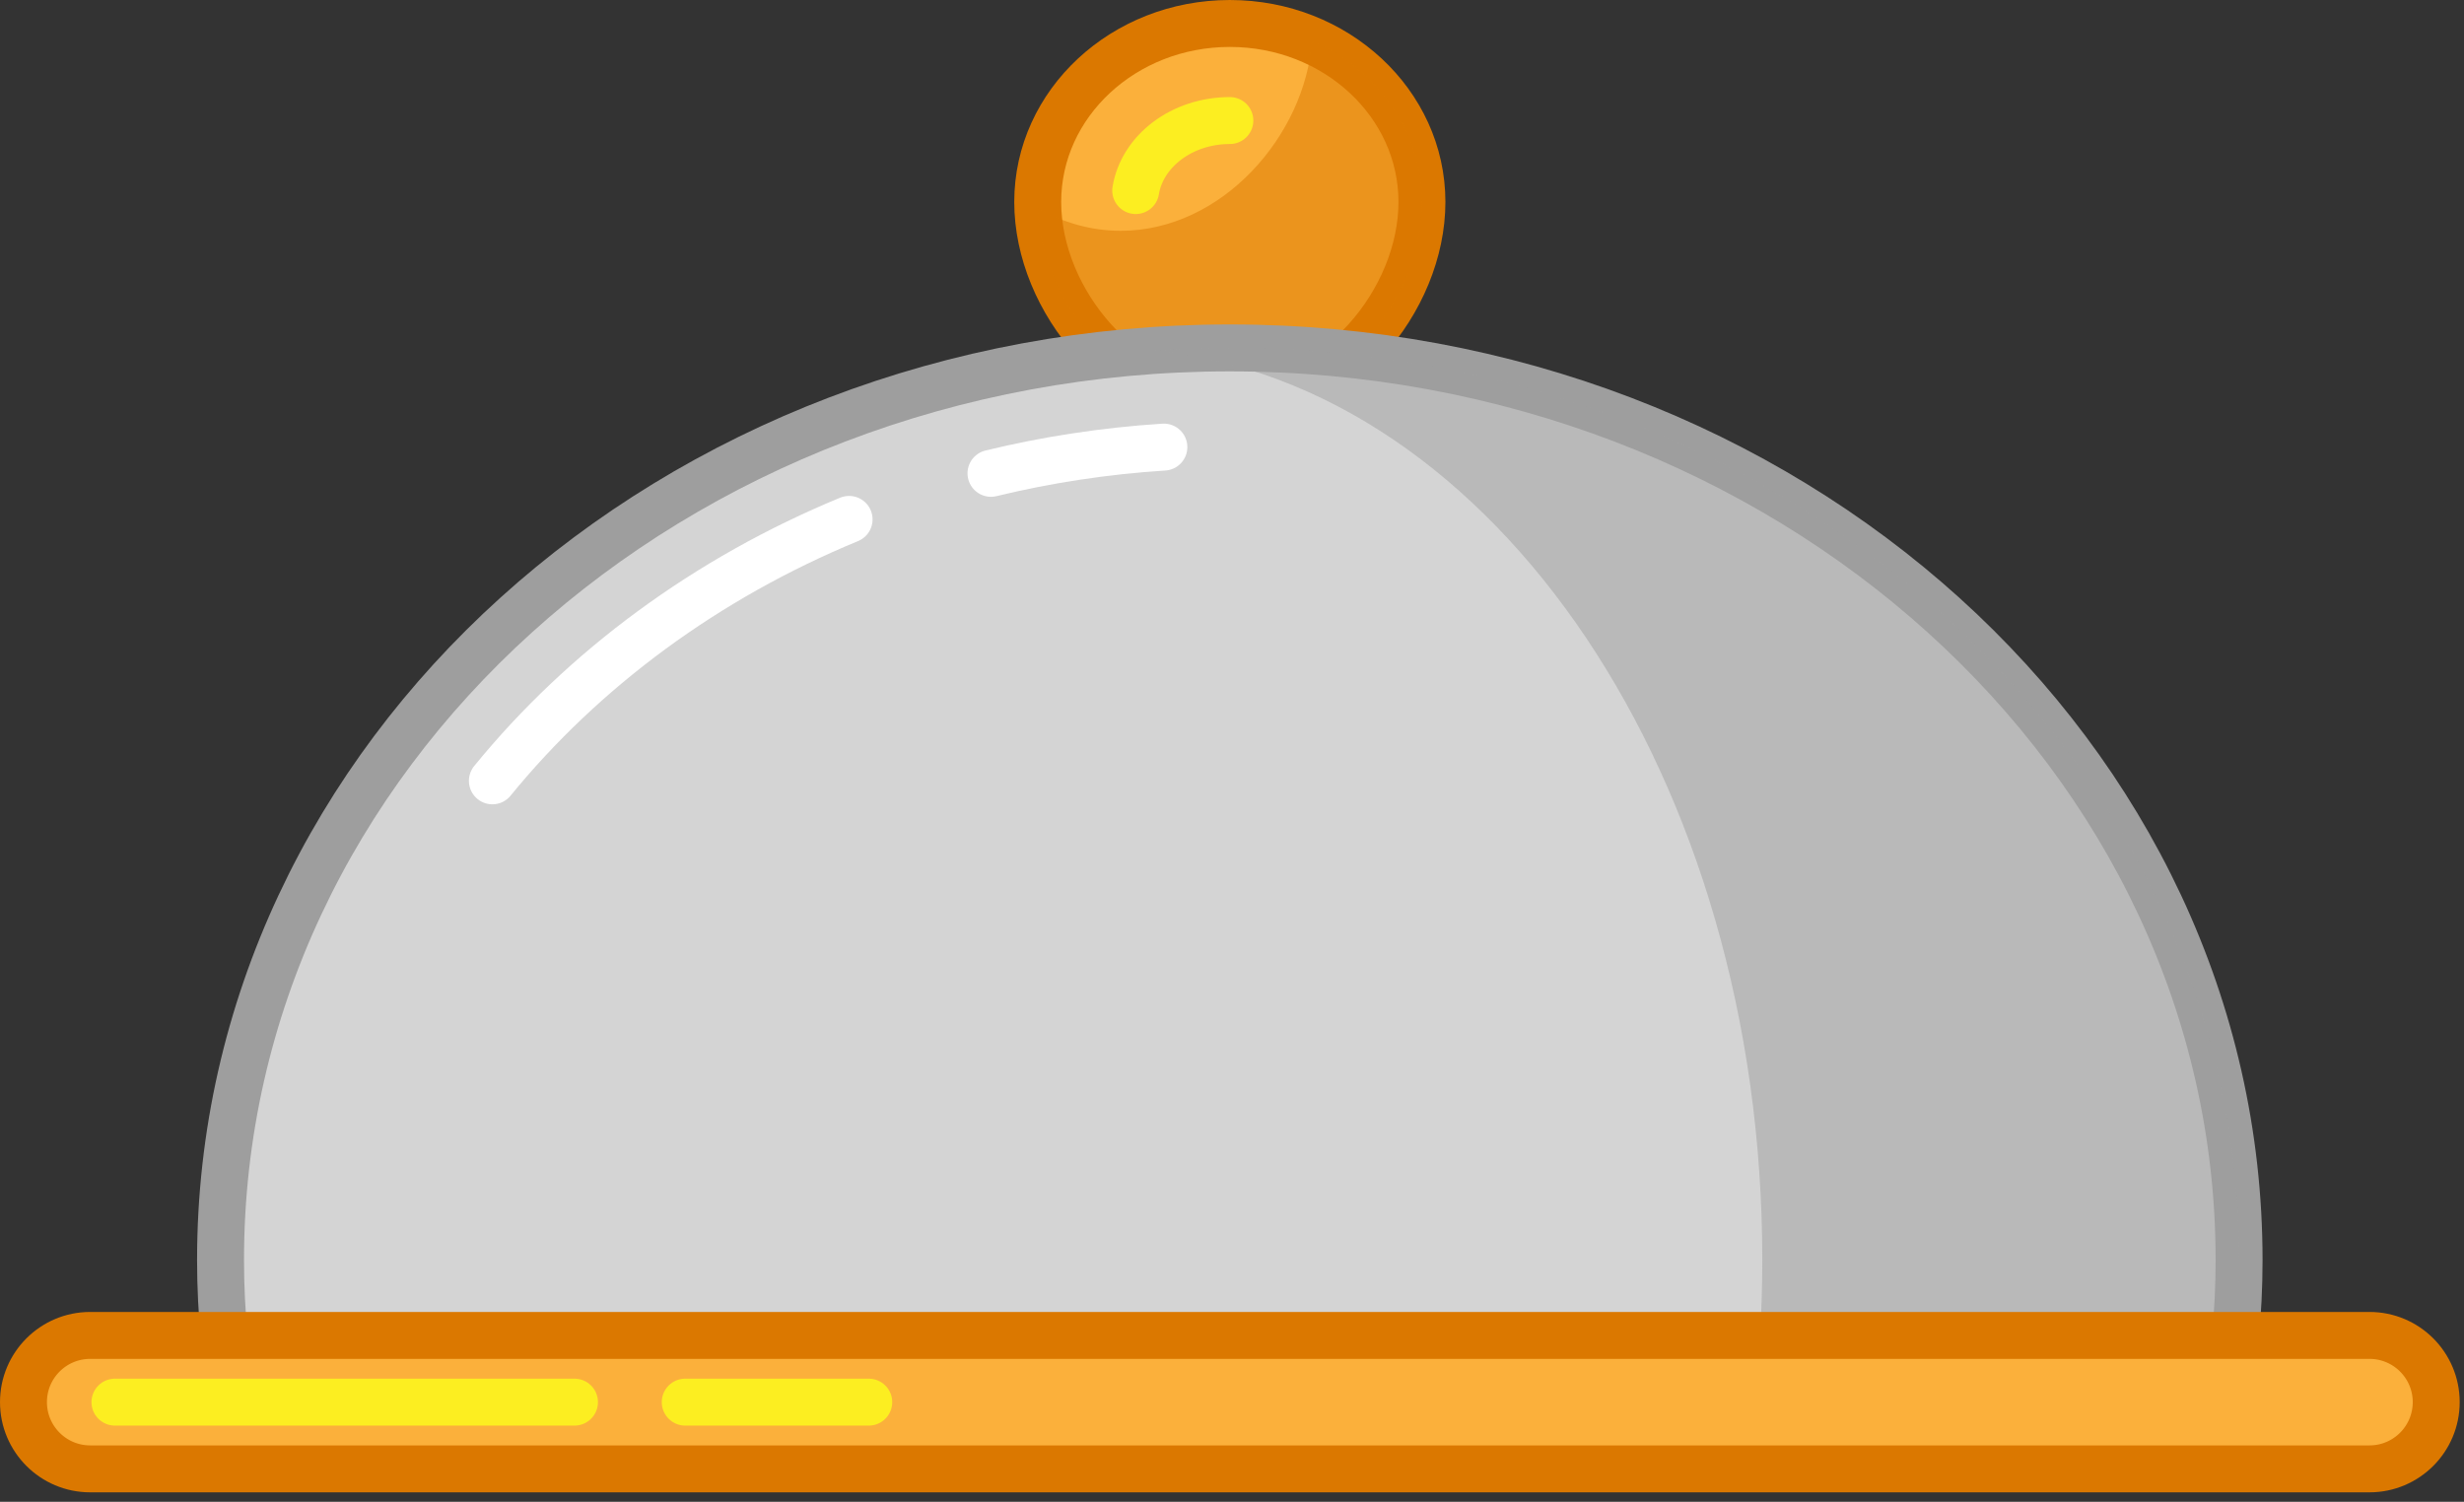 <?xml version="1.0" encoding="UTF-8" standalone="no"?><!DOCTYPE svg PUBLIC "-//W3C//DTD SVG 1.1//EN" "http://www.w3.org/Graphics/SVG/1.1/DTD/svg11.dtd"><svg width="100%" height="100%" viewBox="0 0 105 64" version="1.1" xmlns="http://www.w3.org/2000/svg" xmlns:xlink="http://www.w3.org/1999/xlink" xml:space="preserve" xmlns:serif="http://www.serif.com/" style="fill-rule:evenodd;clip-rule:evenodd;stroke-linecap:round;stroke-linejoin:round;stroke-miterlimit:10;"><rect x="0" y="0" width="105" height="64" fill="#333333" stroke="none"/><path d="M60.594,8.606c0,4.201 -3.665,8.642 -8.186,8.642c-4.522,0 -8.187,-4.441 -8.187,-8.642c0,-4.201 3.665,-7.606 8.187,-7.606c4.521,0 8.186,3.405 8.186,7.606" style="fill:#fbb03b;fill-rule:nonzero;"/><path d="M60.594,8.606c0,4.201 -3.665,8.642 -8.186,8.642c-4.522,0 -8.187,-4.441 -8.187,-8.642c0,-4.201 3.665,-7.606 8.187,-7.606c4.521,0 8.186,3.405 8.186,7.606Z" style="fill:none;fill-rule:nonzero;stroke:#db7800;stroke-width:2px;"/><path d="M48.397,8.121c0.276,-1.684 1.97,-2.984 4.012,-2.984" style="fill:none;fill-rule:nonzero;stroke:#fcee21;stroke-width:2px;"/><g opacity="0.5"><path d="M55.911,1.738c-0.297,4.032 -3.83,8.098 -8.156,8.098c-1.261,0 -2.451,-0.354 -3.519,-0.944c0.161,4.114 3.753,8.356 8.173,8.356c4.52,0 8.185,-4.441 8.185,-8.642c0,-3.034 -1.916,-5.646 -4.683,-6.868" style="fill:#db7800;fill-rule:nonzero;"/></g><path d="M94.778,60.342c0.411,-2.159 0.638,-4.376 0.638,-6.644c0,-21.467 -19.255,-38.872 -43.008,-38.872c-23.754,0 -43.01,17.405 -43.01,38.872c0,2.268 0.227,4.485 0.638,6.644l84.742,0Z" style="fill:#d4d4d4;fill-rule:nonzero;stroke:#9e9e9e;stroke-width:2px;"/><g opacity="0.5"><path d="M52.408,14.827c-1.067,0 -2.12,0.048 -3.167,0.116c14.454,1.466 25.857,18.251 25.857,38.756c0,2.268 -0.148,4.484 -0.415,6.644l20.095,0c0.411,-2.16 0.638,-4.376 0.638,-6.644c0,-21.468 -19.255,-38.872 -43.008,-38.872" style="fill:#9e9e9e;fill-rule:nonzero;"/></g><path d="M42.229,20.171c2.374,-0.576 4.837,-0.956 7.368,-1.118" style="fill:none;fill-rule:nonzero;stroke:#fff;stroke-width:2px;stroke-linejoin:miter;"/><path d="M20.982,33.276c3.9,-4.779 9.131,-8.639 15.201,-11.142" style="fill:none;fill-rule:nonzero;stroke:#fff;stroke-width:2px;stroke-linejoin:miter;"/><path d="M103.816,59.752c0,1.57 -1.273,2.844 -2.844,2.844l-97.129,0c-1.57,0 -2.843,-1.274 -2.843,-2.844c0,-1.57 1.273,-2.843 2.843,-2.843l97.129,0c1.571,0 2.844,1.273 2.844,2.843" style="fill:#fbb03b;fill-rule:nonzero;"/><path d="M103.816,59.752c0,1.57 -1.273,2.844 -2.844,2.844l-97.129,0c-1.57,0 -2.843,-1.274 -2.843,-2.844c0,-1.57 1.273,-2.843 2.843,-2.843l97.129,0c1.571,0 2.844,1.273 2.844,2.843Z" style="fill:none;fill-rule:nonzero;stroke:#db7800;stroke-width:2px;"/><path d="M29.2,59.752l7.821,0" style="fill:none;fill-rule:nonzero;stroke:#fcee21;stroke-width:2px;"/><path d="M4.898,59.752l19.583,0" style="fill:none;fill-rule:nonzero;stroke:#fcee21;stroke-width:2px;"/></svg>